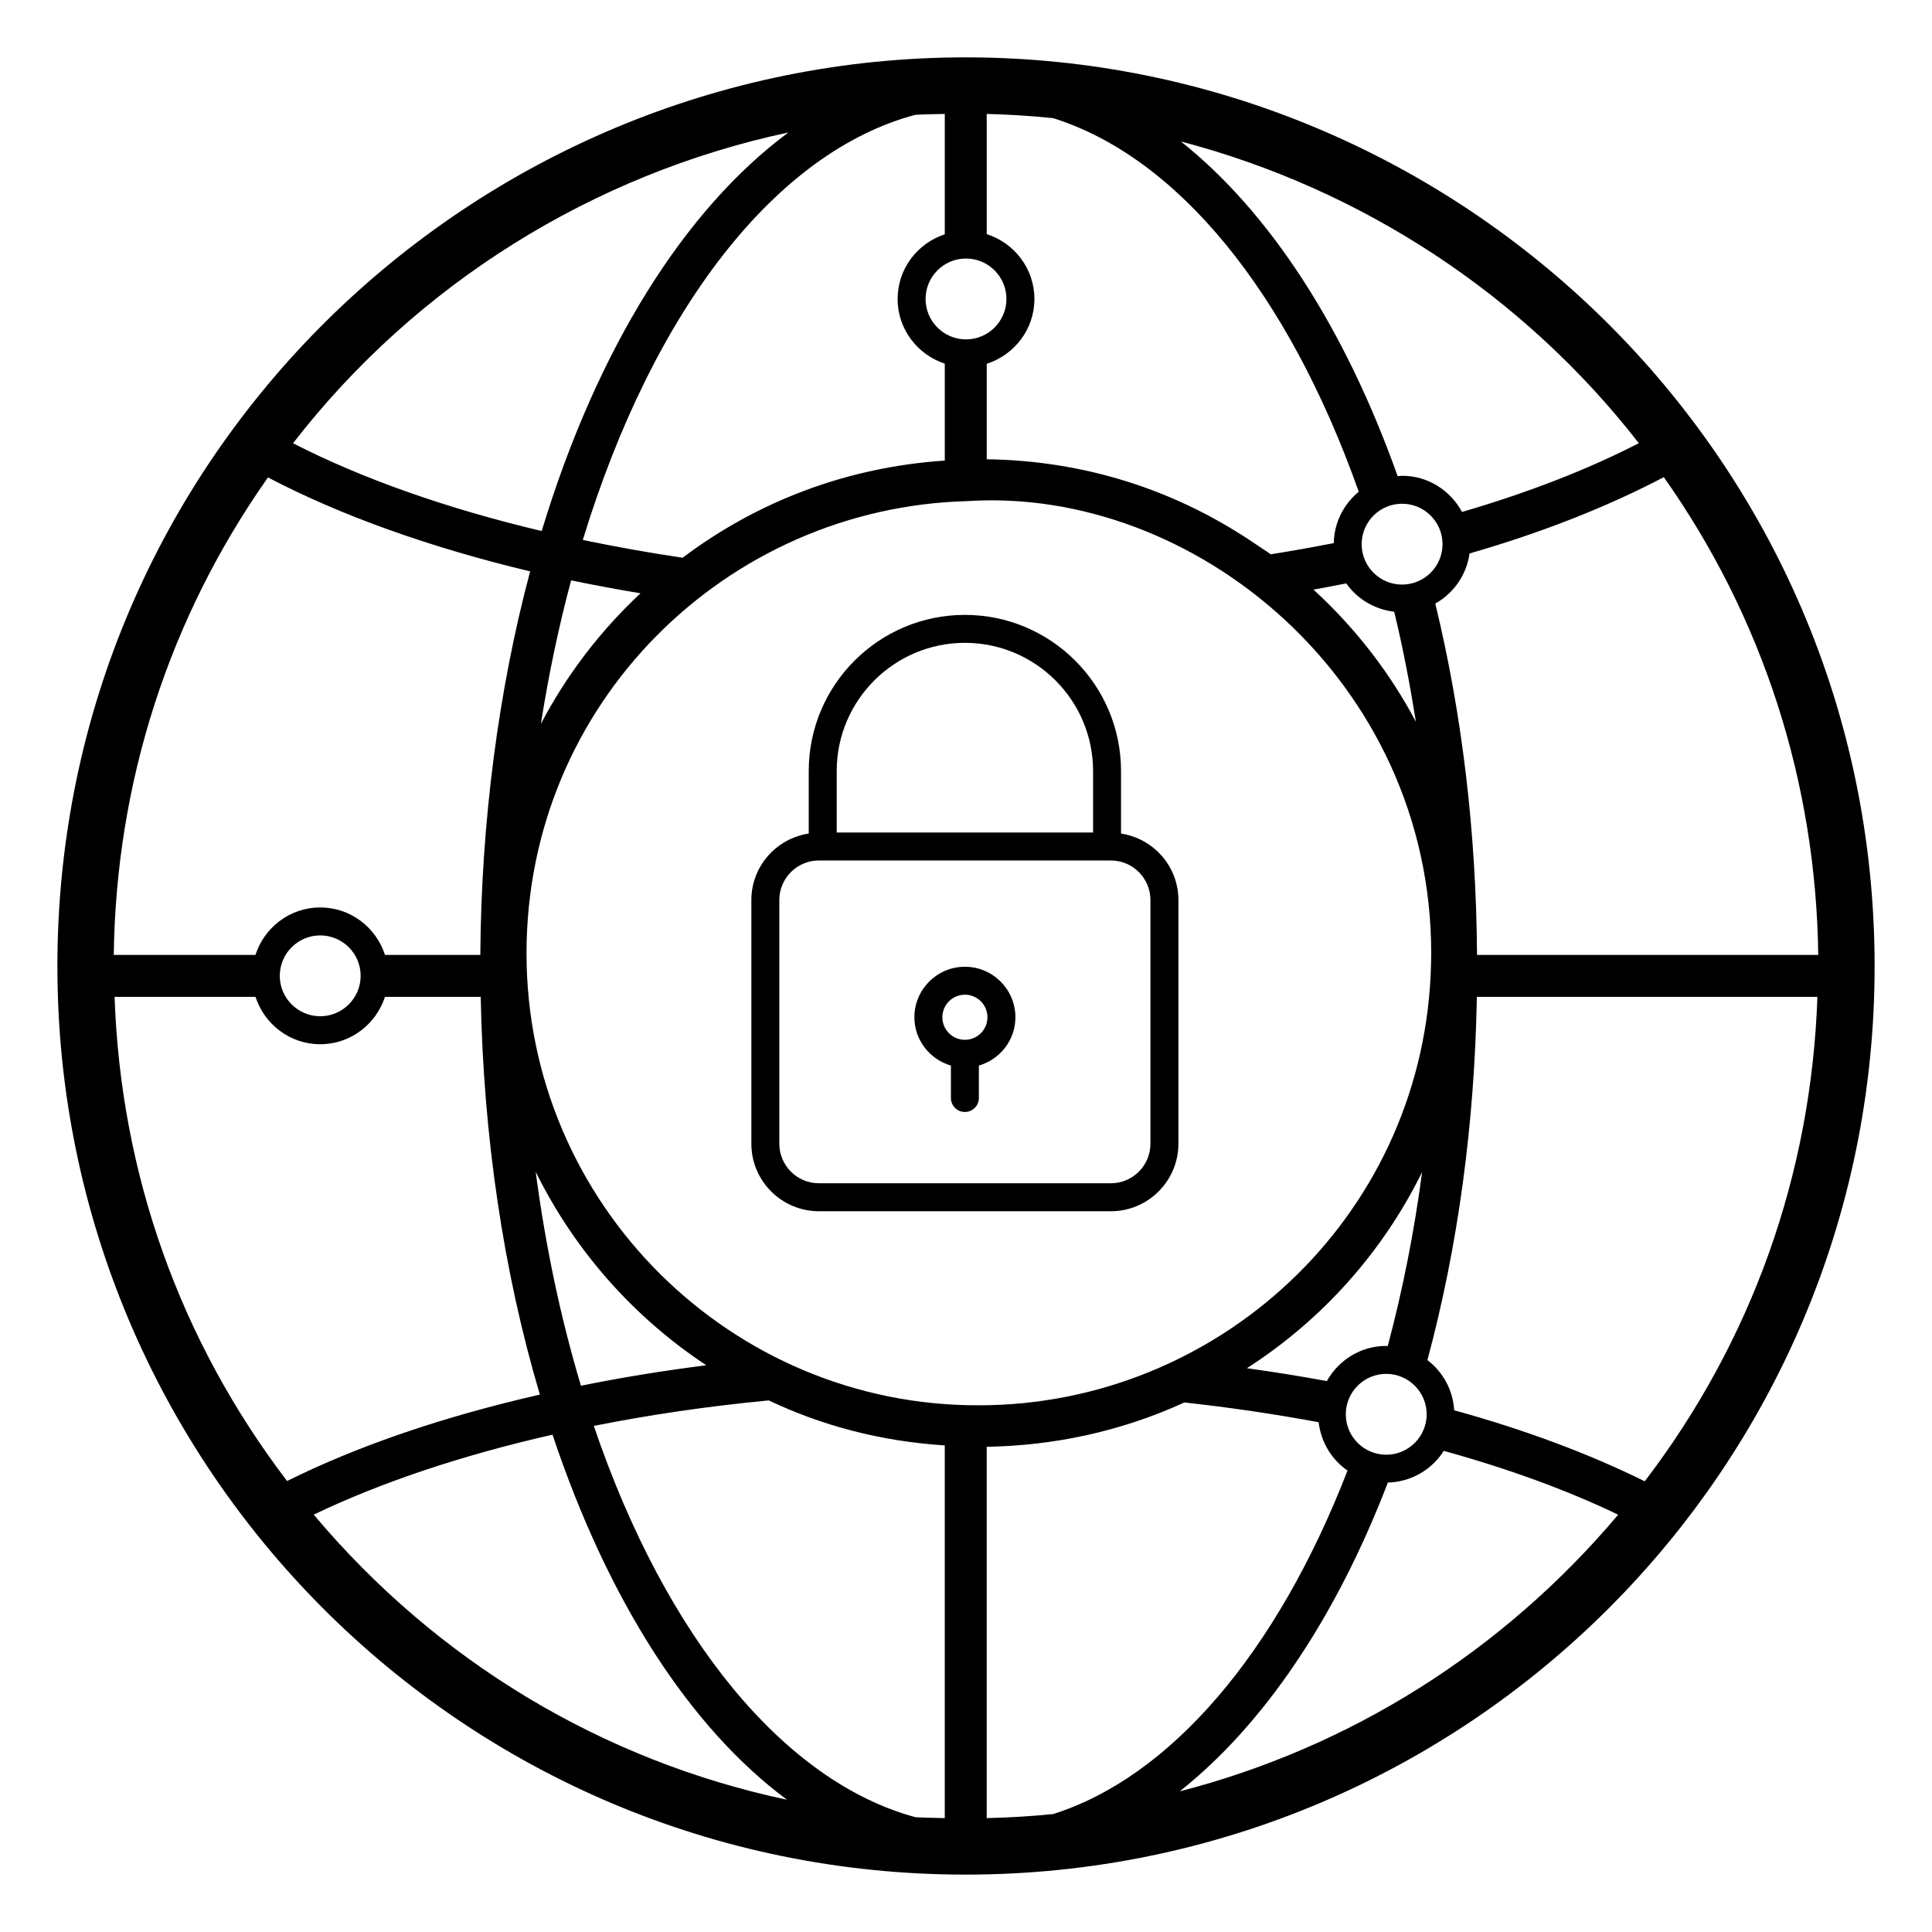 <?xml version="1.0" encoding="UTF-8"?>
<!-- Uploaded to: ICON Repo, www.svgrepo.com, Generator: ICON Repo Mixer Tools -->
<svg fill="#000000" width="800px" height="800px" version="1.1" viewBox="144 144 512 512" xmlns="http://www.w3.org/2000/svg">
 <g>
  <path d="m399.91 640.79c132.84 0 240.88-107.52 240.88-240.7 0-134.94-110-240.89-240.88-240.89-130.71 0-240.7 105.84-240.7 240.89 0 132.39 107.1 240.7 240.7 240.7zm-172.77-95.398c17.773-8.531 39.383-15.77 63.281-21.188 14.844 44.391 36.562 77.758 62.129 96.746-48.738-10.355-92.691-36.598-125.41-75.559zm58.824-90.848c10.172 20.59 25.68 38.355 45.211 51.266-11.535 1.453-22.625 3.277-33.219 5.426-5.359-17.848-9.383-36.914-11.992-56.691zm108.41 171.27c-2.59-0.062-5.184-0.086-7.754-0.234-34.625-9.359-66.098-47.316-85.258-103.7 14.555-2.906 30.066-5.199 46.355-6.758 13.773 6.519 29.168 10.797 46.656 11.926zm-110.84-229.2c0-66.328 53.035-118.1 116.75-119.81 60.152-3.945 123 47.512 123 119.81 0 1.84-0.07 3.684-0.145 5.742-3.043 65.012-56.914 114.06-119.73 114.06-65.555 0.219-119.88-53.219-119.88-119.8zm3.809-60.789c2.055-13.098 4.734-25.828 8.012-38.023 6.117 1.266 12.242 2.402 18.387 3.426-10.809 10.105-19.68 21.793-26.398 34.598zm226.13-29.711c2.32 9.5 4.176 19.258 5.758 29.16-6.898-13.004-16.027-24.84-27.152-35.023 2.949-0.523 5.832-1.082 8.695-1.645 2.894 4.109 7.461 6.894 12.699 7.508zm-8.621-17.906c0-5.906 4.805-10.715 10.715-10.715 5.906 0 10.715 4.809 10.715 10.715s-4.805 10.711-10.715 10.711c-5.906 0-10.715-4.805-10.715-10.711zm6.512 219.88c5.906 0 10.715 4.809 10.715 10.715s-4.805 10.711-10.715 10.711c-5.906 0-10.715-4.805-10.715-10.711s4.805-10.715 10.715-10.715zm-15.742 1.91c-6.93-1.281-14-2.41-21.176-3.41 20.109-12.922 36.055-30.93 46.43-51.98-2.098 15.867-5.152 31.262-9.109 46.113-0.137-0.004-0.266-0.039-0.402-0.039-6.781 0-12.633 3.785-15.742 9.316zm-90.133 115.82v-98.395c0.102 0 0.203-0.016 0.309-0.02 17.059-0.301 35.039-3.906 52.059-11.738 12.133 1.32 24.059 3.106 35.598 5.234 0.621 5.301 3.461 9.926 7.652 12.816-18.863 48.672-47.184 81.305-78.02 91.027-5.82 0.594-11.691 0.934-17.598 1.074zm51.148-7.09c21.988-17.438 41.211-45.516 55.164-81.844 6.234-0.152 11.676-3.453 14.82-8.387 17.152 4.734 32.645 10.402 46.211 16.91-30.719 36.434-71.215 61.727-116.2 73.32zm123.24-82.168c-14.766-7.297-31.66-13.629-50.504-18.824-0.324-5.43-3.016-10.188-7.094-13.297 8.109-30.141 12.492-62.477 13.105-96.266h90.25c-1.625 46.938-17.301 91.074-45.758 128.39zm45.977-139.5h-90.426c-0.215-32.484-3.938-63.77-11.062-93.109 4.844-2.719 8.281-7.555 9.07-13.277 19.305-5.566 36.523-12.375 51.496-20.227 26.207 37.137 40.32 80.727 40.922 126.61zm-47.543-135.61c-13.664 7.019-29.387 13.121-46.859 18.219-3.062-5.676-8.996-9.586-15.887-9.586-0.398 0-0.773 0.094-1.168 0.117-14.109-39.672-34.141-70.168-57.445-88.711 47.684 12.516 90.617 40.438 121.36 79.961zm-172.82-87.254c5.906 0.148 11.781 0.508 17.621 1.117 32.75 10.285 62.156 45.855 80.965 99-3.945 3.269-6.516 8.121-6.602 13.613-5.438 1.059-11.02 2.066-16.73 2.969-1.207-0.891-2.473-1.664-3.703-2.508-21.559-14.762-45.914-22.324-71.547-22.676v-25.301c7.297-2.34 12.633-9.113 12.633-17.18 0-8.07-5.336-14.84-12.633-17.184zm-5.488 38.316c5.906 0 10.715 4.809 10.715 10.715-0.004 5.91-4.809 10.715-10.715 10.715s-10.715-4.805-10.715-10.711c0-5.91 4.805-10.719 10.715-10.719zm-5.625-38.316v31.895c-7.231 2.383-12.5 9.121-12.5 17.141 0 8.016 5.269 14.754 12.5 17.137v25.688c-26.098 1.758-49.695 10.855-69.469 25.746-8.809-1.281-17.668-2.902-26.465-4.707 18.863-61.637 51.496-102.95 88.137-112.67 2.59-0.152 5.199-0.168 7.797-0.23zm-41.441 4.902c-27.469 20.359-50.672 57.129-65.383 105.63-25.172-5.965-47.695-13.914-65.895-23.266 32.75-42.301 79.562-71.305 131.28-82.367zm-137.92 91.426c19.156 10.047 42.918 18.559 69.477 24.895-8.406 31.488-12.961 66.41-13.203 101.64h-25.266c-2.359-7.273-9.117-12.578-17.164-12.578s-14.805 5.309-17.164 12.578h-37.547c0.598-45.844 14.688-89.395 40.867-126.54zm24.559 132.08c0 5.906-4.805 10.711-10.715 10.711-5.906 0-10.715-4.805-10.715-10.711s4.805-10.711 10.715-10.711c5.91 0 10.715 4.805 10.715 10.711zm-27.867 5.574c2.367 7.258 9.117 12.551 17.156 12.551 8.035 0 14.789-5.293 17.156-12.551h25.375c0.691 36.949 6.062 73.078 15.676 105.4-25.641 5.859-48.125 13.539-66.996 22.906-28.426-37.309-44.086-81.418-45.711-128.31z"/>
  <path d="m456.29 382.52c0-8.945-6.621-16.312-15.207-17.621v-16.57c0-22.816-18.562-41.379-41.379-41.379-22.816 0-41.379 18.562-41.379 41.379v16.57c-8.586 1.309-15.207 8.676-15.207 17.621v64.574c0 9.867 8.027 17.895 17.895 17.895h77.383c9.867 0 17.895-8.027 17.895-17.895zm-90.551-34.191c0-18.73 15.238-33.969 33.969-33.969 18.73 0 33.969 15.238 33.969 33.969v16.297h-67.938zm83.141 98.766c0 5.781-4.703 10.484-10.484 10.484h-77.383c-5.781 0-10.484-4.703-10.484-10.484v-64.574c0-5.781 4.703-10.484 10.484-10.484h77.383c5.781 0 10.484 4.703 10.484 10.484z"/>
  <path d="m399.71 400.2c-7.379 0-13.387 6.004-13.387 13.387 0 6.086 4.109 11.18 9.68 12.797v8.598c0 2.047 1.66 3.703 3.703 3.703 2.047 0 3.703-1.656 3.703-3.703l0.004-8.598c5.57-1.621 9.68-6.711 9.68-12.797 0-7.383-6.004-13.387-13.383-13.387zm0 19.359c-3.297 0-5.977-2.68-5.977-5.977s2.68-5.977 5.977-5.977c3.293 0 5.973 2.68 5.973 5.977s-2.68 5.977-5.973 5.977z"/>
 </g>
</svg>
